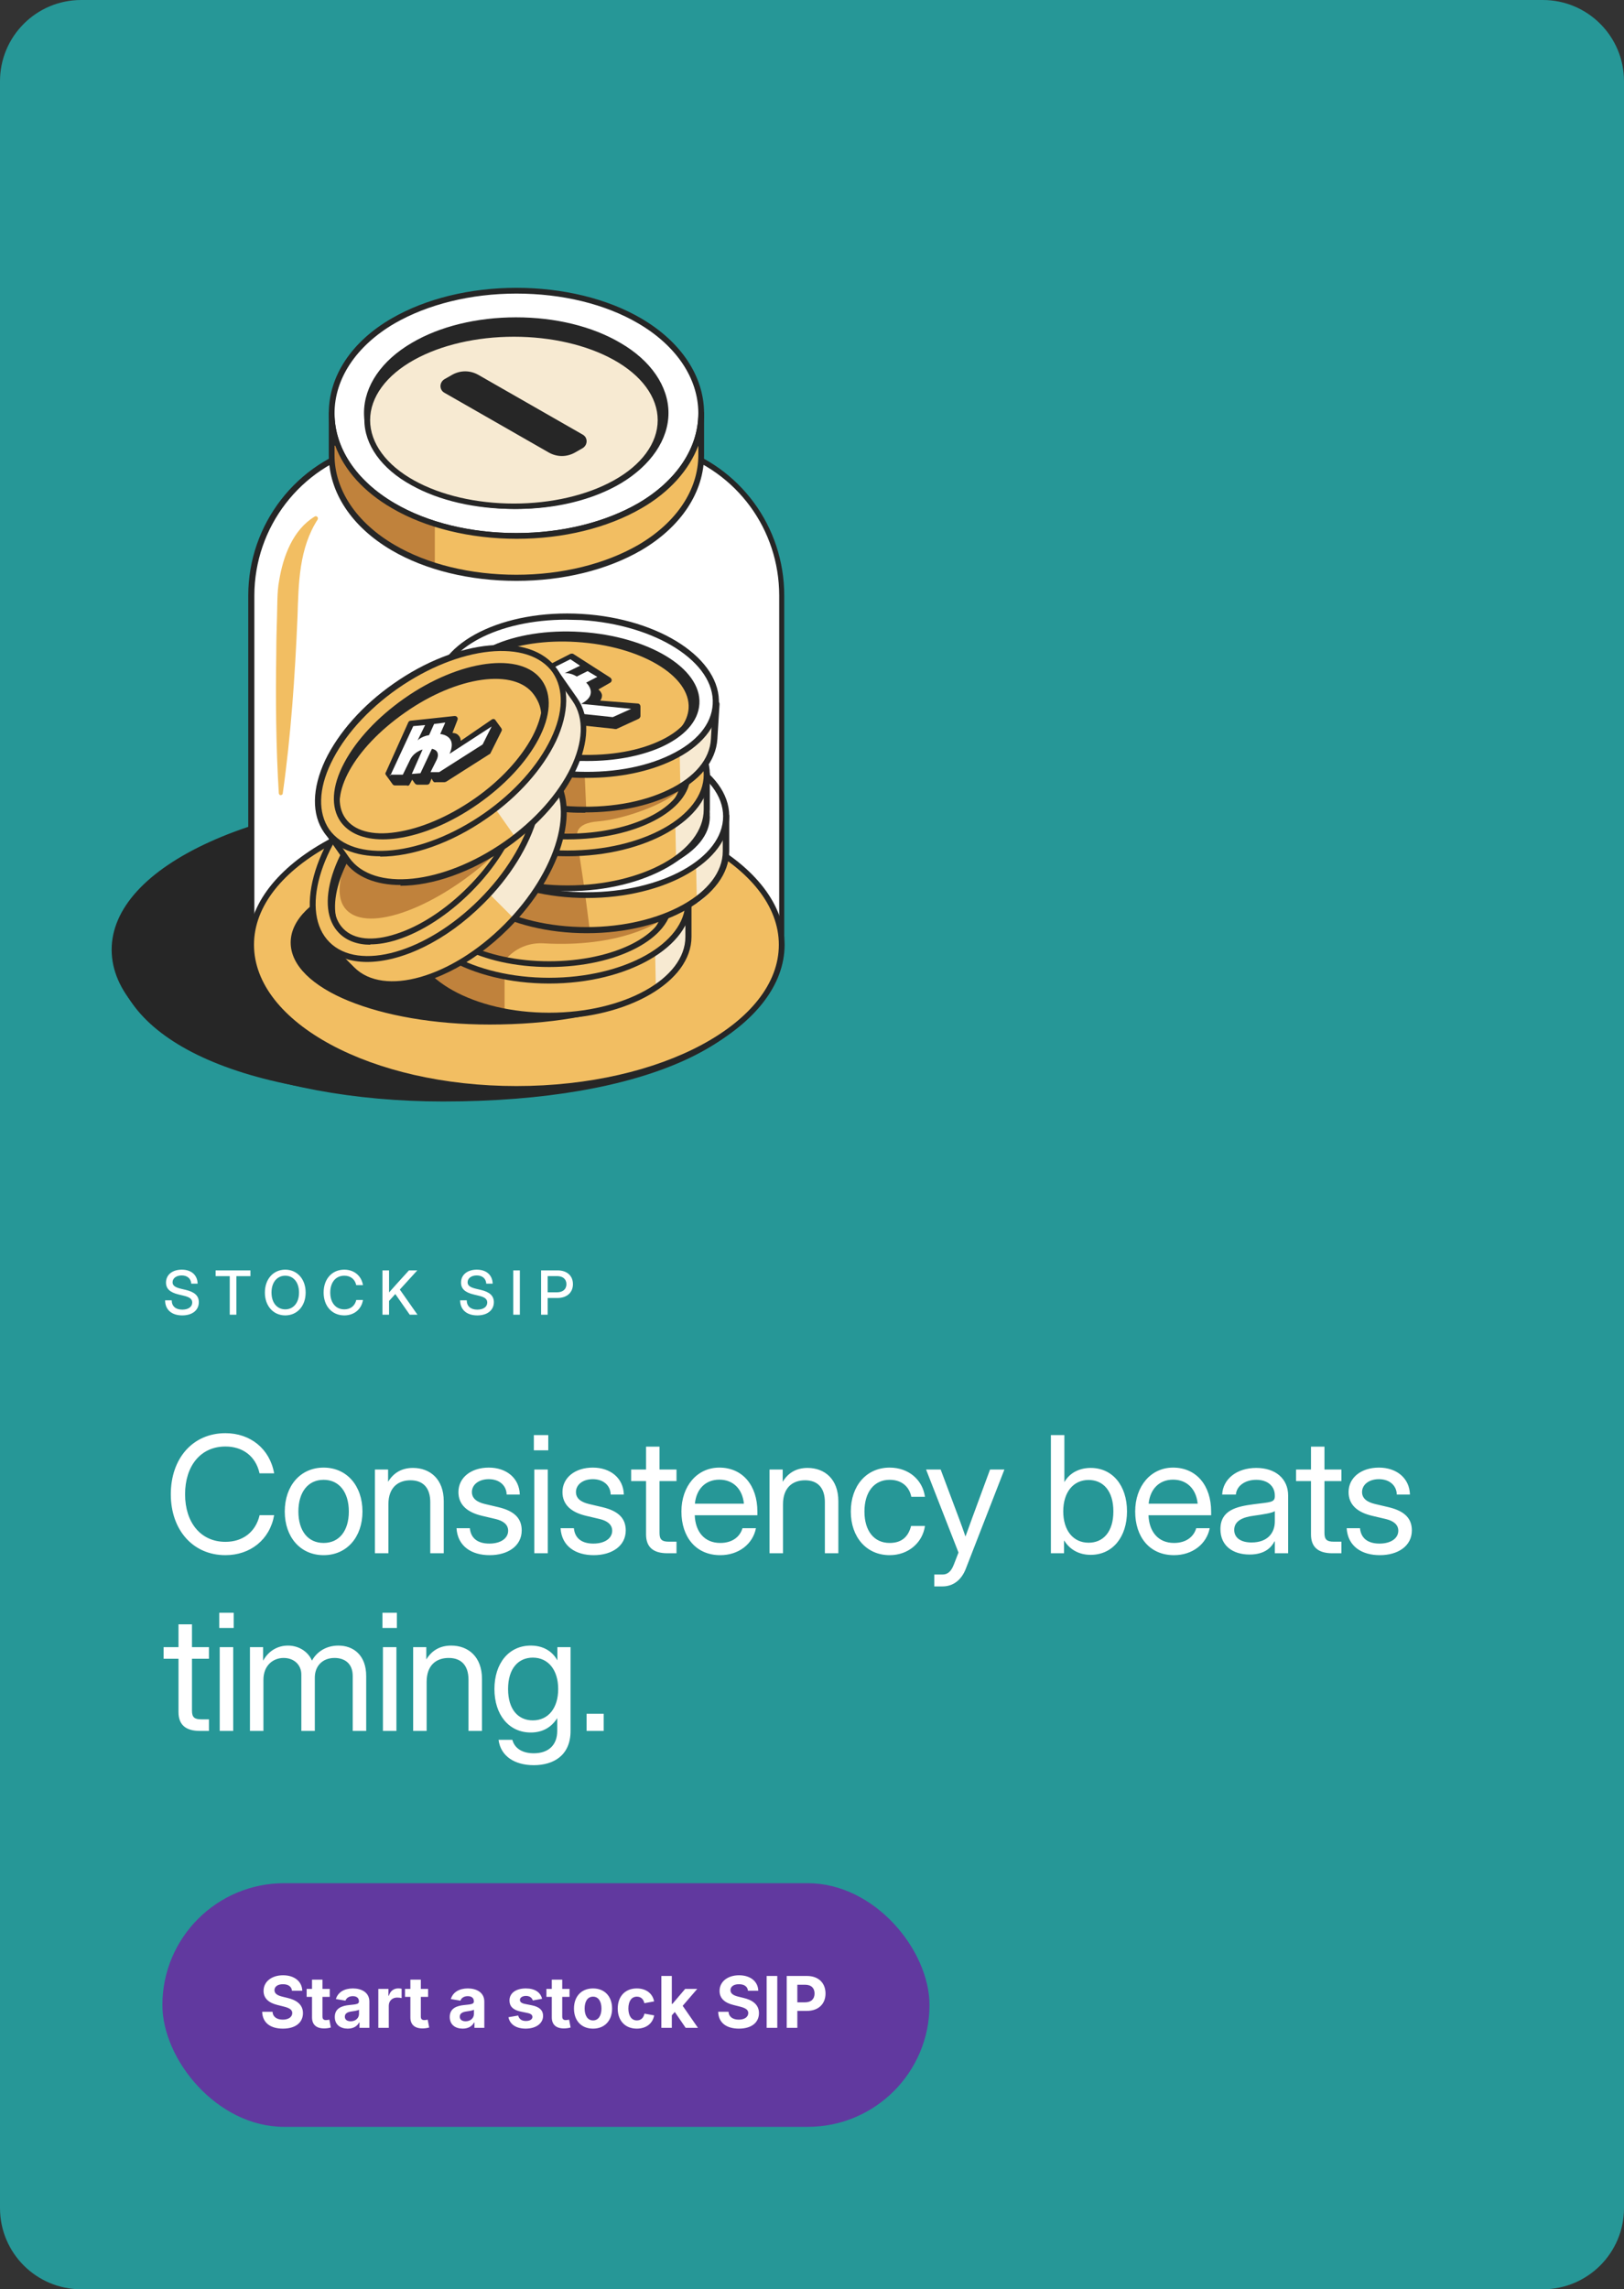<svg width="320" height="451" viewBox="0 0 320 451" fill="none" xmlns="http://www.w3.org/2000/svg">
<rect x="0" y="0" width="320" height="451" fill="#333333" stroke="none"/>
<path d="M0 16C0 7.163 7.163 0 16 0H304C312.837 0 320 7.163 320 16V435C320 443.837 312.837 451 304 451H16C7.163 451 0 443.837 0 435V16Z" fill="#269797"/>
<path d="M35.914 259.141C33.822 259.141 32.533 258.016 32.533 256.17H33.834C33.84 257.324 34.607 258.004 35.914 258.004C37.098 258.004 37.877 257.459 37.877 256.609C37.877 255.936 37.414 255.549 36.201 255.262L35.246 255.033C33.482 254.617 32.709 253.885 32.709 252.678C32.709 251.143 33.945 250.129 35.82 250.129C37.701 250.129 38.891 251.178 38.943 252.883H37.684C37.619 251.881 36.904 251.266 35.803 251.266C34.748 251.266 34.004 251.822 34.004 252.613C34.004 253.246 34.473 253.609 35.674 253.896L36.617 254.119C38.369 254.535 39.178 255.291 39.178 256.539C39.178 258.109 37.895 259.141 35.914 259.141ZM42.486 251.412V250.27H49.347V251.412H46.576V259H45.269V251.412H42.486ZM56.206 259.141C53.88 259.141 52.193 257.307 52.193 254.641C52.193 251.957 53.88 250.129 56.206 250.129C58.532 250.129 60.226 251.957 60.226 254.641C60.226 257.312 58.532 259.141 56.206 259.141ZM56.206 257.951C57.712 257.951 58.919 256.768 58.919 254.641C58.919 252.502 57.712 251.318 56.206 251.318C54.7 251.318 53.499 252.502 53.499 254.641C53.499 256.768 54.7 257.951 56.206 257.951ZM67.841 259.141C65.432 259.141 63.768 257.312 63.768 254.641C63.768 251.951 65.427 250.129 67.841 250.129C69.745 250.129 71.216 251.312 71.52 253.176H70.196C69.938 251.986 69.042 251.318 67.852 251.318C66.13 251.318 65.075 252.654 65.075 254.641C65.075 256.615 66.13 257.951 67.852 257.951C69.036 257.951 69.927 257.289 70.202 256.105H71.52C71.222 257.963 69.745 259.141 67.841 259.141ZM75.362 259V250.27H76.662V254.617C77.137 254.078 77.612 253.551 78.098 253.006L80.582 250.27H82.229L78.784 254.049L82.258 259H80.735L77.893 254.934L76.662 256.293V259H75.362ZM94.048 259.141C91.957 259.141 90.668 258.016 90.668 256.17H91.968C91.974 257.324 92.742 258.004 94.048 258.004C95.232 258.004 96.011 257.459 96.011 256.609C96.011 255.936 95.548 255.549 94.335 255.262L93.38 255.033C91.617 254.617 90.843 253.885 90.843 252.678C90.843 251.143 92.08 250.129 93.955 250.129C95.835 250.129 97.025 251.178 97.078 252.883H95.818C95.754 251.881 95.039 251.266 93.937 251.266C92.882 251.266 92.138 251.822 92.138 252.613C92.138 253.246 92.607 253.609 93.808 253.896L94.752 254.119C96.504 254.535 97.312 255.291 97.312 256.539C97.312 258.109 96.029 259.141 94.048 259.141ZM102.437 250.27V259H101.136V250.27H102.437ZM106.618 259V250.27H109.852C111.721 250.27 112.893 251.318 112.893 252.988C112.893 254.664 111.68 255.713 109.811 255.713H107.919V259H106.618ZM107.919 254.588H109.788C110.913 254.588 111.61 253.973 111.61 252.988C111.61 252.004 110.913 251.4 109.788 251.4H107.919V254.588Z" fill="white"/>
<path d="M44.422 306.375C37.984 306.375 33.656 301.375 33.656 294.375C33.656 287.328 37.969 282.344 44.422 282.344C49.297 282.344 53.156 285.391 54.016 290.25H51.141C50.391 286.859 47.812 284.969 44.422 284.969C39.516 284.969 36.469 288.812 36.469 294.375C36.469 299.906 39.516 303.75 44.422 303.75C47.781 303.75 50.359 301.875 51.156 298.5H54.016C53.172 303.344 49.297 306.375 44.422 306.375ZM63.766 306.375C59.188 306.375 56.11 302.812 56.11 297.781C56.11 292.719 59.188 289.125 63.766 289.125C68.344 289.125 71.422 292.719 71.422 297.781C71.422 302.812 68.344 306.375 63.766 306.375ZM63.766 303.969C66.891 303.969 68.735 301.516 68.735 297.781C68.735 294.016 66.876 291.531 63.766 291.531C60.657 291.531 58.797 294 58.797 297.781C58.797 301.531 60.641 303.969 63.766 303.969ZM76.532 296.344V306H73.876V289.5H76.47V291.922C77.611 290.047 79.282 289.188 81.376 289.188C84.704 289.188 87.439 291.359 87.439 295.75V306H84.782V295.938C84.782 293.078 83.345 291.625 80.876 291.625C78.47 291.625 76.532 293.016 76.532 296.344ZM96.486 306.375C92.955 306.375 90.174 304.656 89.955 301.062H92.58C92.767 303.031 94.111 304.094 96.424 304.094C98.705 304.094 100.127 303.031 100.127 301.562C100.127 300.312 99.111 299.594 97.642 299.25L94.986 298.625C91.924 297.906 90.33 296.344 90.33 293.938C90.33 291.125 92.783 289.125 96.314 289.125C99.752 289.125 102.33 291.156 102.424 294.438H99.83C99.799 292.688 98.439 291.406 96.314 291.406C94.283 291.406 92.986 292.531 92.986 293.938C92.986 295.188 93.955 295.922 95.549 296.297L98.205 296.922C101.361 297.672 102.799 299.125 102.799 301.5C102.799 304.562 100.08 306.375 96.486 306.375ZM105.284 306V289.5H107.94V306H105.284ZM105.19 285.719V282.719H108.034V285.719H105.19ZM116.988 306.375C113.456 306.375 110.675 304.656 110.456 301.062H113.081C113.269 303.031 114.613 304.094 116.925 304.094C119.206 304.094 120.628 303.031 120.628 301.562C120.628 300.312 119.613 299.594 118.144 299.25L115.488 298.625C112.425 297.906 110.831 296.344 110.831 293.938C110.831 291.125 113.284 289.125 116.816 289.125C120.253 289.125 122.831 291.156 122.925 294.438H120.331C120.3 292.688 118.941 291.406 116.816 291.406C114.784 291.406 113.488 292.531 113.488 293.938C113.488 295.188 114.456 295.922 116.05 296.297L118.706 296.922C121.863 297.672 123.3 299.125 123.3 301.5C123.3 304.562 120.581 306.375 116.988 306.375ZM133.301 289.5V291.781H129.957V302C129.957 303.281 130.41 303.719 131.769 303.719H133.301V306H131.519C128.691 306 127.301 304.766 127.301 302.281V291.781H124.363V289.5H127.301V285H129.957V289.5H133.301ZM141.926 306.375C137.082 306.375 134.27 302.75 134.27 297.781C134.27 292.766 137.364 289.125 141.739 289.125C146.332 289.125 149.239 292.656 149.239 297.781V298.516H136.895C137.02 301.75 138.801 303.969 141.926 303.969C144.27 303.969 145.801 302.781 146.301 301.062H148.957C148.332 304.219 145.52 306.375 141.926 306.375ZM136.926 296.234H146.582C146.301 293.328 144.457 291.5 141.739 291.5C139.036 291.5 137.207 293.328 136.926 296.234ZM154.286 296.344V306H151.63V289.5H154.224V291.922C155.364 290.047 157.036 289.188 159.13 289.188C162.458 289.188 165.192 291.359 165.192 295.75V306H162.536V295.938C162.536 293.078 161.099 291.625 158.63 291.625C156.224 291.625 154.286 293.016 154.286 296.344ZM175.303 306.375C170.724 306.375 167.646 302.812 167.646 297.781C167.646 292.719 170.724 289.125 175.303 289.125C179.053 289.125 181.803 291.547 182.256 294.875H179.568C179.178 292.938 177.74 291.531 175.303 291.531C172.193 291.531 170.334 294 170.334 297.781C170.334 301.531 172.178 303.969 175.303 303.969C177.771 303.969 179.006 302.641 179.521 300.625H182.256C181.803 303.875 179.021 306.375 175.303 306.375ZM184.1 312.531V310.188H185.725C186.741 310.188 187.428 309.578 187.959 308.203L188.866 305.859L182.475 289.5H185.35L188.913 299C189.381 300.234 189.819 301.469 190.241 302.703C190.678 301.469 191.131 300.234 191.584 299L195.084 289.5H197.913L190.303 309.062C189.444 311.281 187.803 312.531 185.725 312.531H184.1ZM214.914 306.312C212.773 306.312 210.883 305.406 209.695 303.5H209.664V306H207.07V282.719H209.726V291.938H209.758C210.82 290.094 212.773 289.188 214.914 289.188C219.211 289.188 222.07 292.656 222.07 297.75C222.07 302.828 219.211 306.312 214.914 306.312ZM214.508 303.922C217.367 303.922 219.383 301.797 219.383 297.75C219.383 293.703 217.367 291.562 214.508 291.562C211.445 291.562 209.508 294.016 209.508 297.75C209.508 301.484 211.445 303.922 214.508 303.922ZM231.336 306.375C226.492 306.375 223.68 302.75 223.68 297.781C223.68 292.766 226.774 289.125 231.149 289.125C235.742 289.125 238.649 292.656 238.649 297.781V298.516H226.305C226.43 301.75 228.211 303.969 231.336 303.969C233.68 303.969 235.211 302.781 235.711 301.062H238.367C237.742 304.219 234.93 306.375 231.336 306.375ZM226.336 296.234H235.992C235.711 293.328 233.867 291.5 231.149 291.5C228.446 291.5 226.617 293.328 226.336 296.234ZM246.227 306.25C242.946 306.25 240.477 304.547 240.477 301.25C240.477 297.469 243.727 296.781 247.04 296.344C250.181 295.922 251.196 296.047 251.196 294.781V294.625C251.196 292.828 249.852 291.531 247.54 291.531C245.243 291.531 243.649 292.797 243.524 294.438H240.821C240.962 291.422 243.634 289.188 247.54 289.188C251.384 289.188 253.821 291.359 253.821 294.625V306H251.196V303.656H251.134C250.524 304.844 249.227 306.25 246.227 306.25ZM246.602 303.875C249.852 303.875 251.196 301.906 251.196 299.75V297.688C250.79 298.062 248.806 298.359 246.915 298.625C245.009 298.891 243.196 299.547 243.196 301.406C243.196 302.953 244.493 303.875 246.602 303.875ZM264.322 289.5V291.781H260.978V302C260.978 303.281 261.431 303.719 262.791 303.719H264.322V306H262.541C259.712 306 258.322 304.766 258.322 302.281V291.781H255.384V289.5H258.322V285H260.978V289.5H264.322ZM271.885 306.375C268.354 306.375 265.572 304.656 265.354 301.062H267.979C268.166 303.031 269.51 304.094 271.822 304.094C274.104 304.094 275.526 303.031 275.526 301.562C275.526 300.312 274.51 299.594 273.041 299.25L270.385 298.625C267.322 297.906 265.729 296.344 265.729 293.938C265.729 291.125 268.182 289.125 271.713 289.125C275.151 289.125 277.729 291.156 277.822 294.438H275.229C275.197 292.688 273.838 291.406 271.713 291.406C269.682 291.406 268.385 292.531 268.385 293.938C268.385 295.188 269.354 295.922 270.947 296.297L273.604 296.922C276.76 297.672 278.197 299.125 278.197 301.5C278.197 304.562 275.479 306.375 271.885 306.375ZM41.172 324.5V326.781H37.828V337C37.828 338.281 38.281 338.719 39.641 338.719H41.172V341H39.391C36.562 341 35.172 339.766 35.172 337.281V326.781H32.234V324.5H35.172V320H37.828V324.5H41.172ZM43.297 341V324.5H45.954V341H43.297ZM43.204 320.719V317.719H46.047V320.719H43.204ZM49.251 341V324.5H51.845V327.172C52.892 325.234 54.72 324.188 56.736 324.188C59.001 324.188 60.782 325.5 61.47 327.156C62.376 325.469 64.22 324.188 66.673 324.188C69.689 324.188 72.157 326.125 72.157 330.188V341H69.501V330.188C69.501 327.625 67.814 326.625 65.923 326.625C63.501 326.625 62.032 328.266 62.032 330.5V341H59.376V329.906C59.376 327.938 57.892 326.625 55.892 326.625C53.814 326.625 51.907 328.094 51.907 330.938V341H49.251ZM75.455 341V324.5H78.111V341H75.455ZM75.361 320.719V317.719H78.205V320.719H75.361ZM84.065 331.344V341H81.409V324.5H84.002V326.922C85.143 325.047 86.815 324.188 88.909 324.188C92.237 324.188 94.971 326.359 94.971 330.75V341H92.315V330.938C92.315 328.078 90.877 326.625 88.409 326.625C86.002 326.625 84.065 328.016 84.065 331.344ZM105.175 347.75C101.456 347.75 98.644 346 98.237 342.75H100.956C101.425 344.531 103.05 345.406 105.175 345.406C108.05 345.406 109.8 343.812 109.8 341V338.5H109.784C108.566 340.422 106.753 341.312 104.581 341.312C100.284 341.312 97.425 337.828 97.425 332.75C97.425 327.656 100.284 324.188 104.581 324.188C106.722 324.188 108.675 325.047 109.816 327.078H109.831V324.5H112.425V341C112.425 345.875 109.019 347.75 105.175 347.75ZM104.988 338.922C108.05 338.922 109.988 336.484 109.988 332.75C109.988 329.016 108.05 326.562 104.988 326.562C102.128 326.562 100.113 328.703 100.113 332.75C100.113 336.797 102.128 338.922 104.988 338.922ZM115.582 341V337.625H118.957V341H115.582Z" fill="white"/>
<rect x="32" y="371" width="151.151" height="48" rx="24" fill="#61399F"/>
<path d="M55.75 399.651C53.293 399.651 51.721 398.505 51.66 396.329H53.698C53.767 397.366 54.597 397.88 55.729 397.88C56.848 397.88 57.589 397.352 57.589 396.576C57.589 395.876 56.937 395.554 55.825 395.279L54.7 394.998C52.97 394.579 51.934 393.707 51.934 392.218C51.934 390.372 53.554 389.137 55.777 389.137C58.042 389.137 59.525 390.393 59.559 392.191H57.534C57.459 391.374 56.807 390.9 55.757 390.9C54.686 390.9 54.082 391.395 54.082 392.081C54.082 392.843 54.851 393.165 55.716 393.371L56.642 393.598C58.365 393.996 59.696 394.874 59.696 396.59C59.696 398.45 58.234 399.651 55.75 399.651ZM64.974 391.827V393.399H63.54V397.256C63.54 397.743 63.739 397.97 64.24 397.97C64.398 397.97 64.741 397.921 64.892 397.88L65.187 399.425C64.727 399.562 64.267 399.61 63.855 399.61C62.318 399.61 61.481 398.841 61.481 397.434V393.399H60.424V391.827H61.481V390.001H63.54V391.827H64.974ZM68.522 399.651C67.061 399.651 65.969 398.869 65.969 397.352C65.969 395.636 67.356 395.142 68.865 394.998C70.183 394.867 70.725 394.812 70.725 394.311V394.277C70.725 393.625 70.293 393.255 69.524 393.255C68.728 393.255 68.241 393.646 68.076 394.14L66.189 393.824C66.58 392.493 67.815 391.731 69.531 391.731C71.178 391.731 72.784 392.472 72.784 394.332V399.5H70.835V398.436H70.767C70.396 399.15 69.655 399.651 68.522 399.651ZM69.106 398.203C70.067 398.203 70.739 397.565 70.739 396.755V395.924C70.485 396.103 69.668 396.213 69.216 396.274C68.454 396.384 67.946 396.679 67.946 397.297C67.946 397.894 68.426 398.203 69.106 398.203ZM74.548 399.5V391.827H76.538V393.165H76.621C76.902 392.218 77.609 391.724 78.474 391.724C78.687 391.724 78.954 391.751 79.14 391.793V393.632C78.954 393.577 78.549 393.529 78.248 393.529C77.3 393.529 76.607 394.181 76.607 395.135V399.5H74.548ZM84.356 391.827V393.399H82.921V397.256C82.921 397.743 83.12 397.97 83.621 397.97C83.779 397.97 84.122 397.921 84.273 397.88L84.569 399.425C84.109 399.562 83.649 399.61 83.237 399.61C81.7 399.61 80.862 398.841 80.862 397.434V393.399H79.805V391.827H80.862V390.001H82.921V391.827H84.356ZM91.171 399.651C89.709 399.651 88.618 398.869 88.618 397.352C88.618 395.636 90.004 395.142 91.514 394.998C92.832 394.867 93.374 394.812 93.374 394.311V394.277C93.374 393.625 92.942 393.255 92.173 393.255C91.377 393.255 90.889 393.646 90.725 394.14L88.837 393.824C89.228 392.493 90.464 391.731 92.18 391.731C93.827 391.731 95.433 392.472 95.433 394.332V399.5H93.484V398.436H93.415C93.044 399.15 92.303 399.651 91.171 399.651ZM91.754 398.203C92.715 398.203 93.388 397.565 93.388 396.755V395.924C93.134 396.103 92.317 396.213 91.864 396.274C91.102 396.384 90.594 396.679 90.594 397.297C90.594 397.894 91.075 398.203 91.754 398.203ZM103.579 399.651C101.726 399.651 100.457 398.827 100.189 397.4L102.104 397.07C102.303 397.791 102.797 398.141 103.641 398.141C104.424 398.141 104.911 397.812 104.911 397.352C104.911 396.947 104.595 396.7 103.923 396.563L102.598 396.288C101.116 395.986 100.388 395.259 100.388 394.112C100.388 392.637 101.671 391.731 103.614 391.731C105.432 391.731 106.524 392.527 106.812 393.776L104.986 394.099C104.822 393.577 104.389 393.206 103.641 393.206C102.969 393.206 102.447 393.522 102.447 393.982C102.447 394.366 102.708 394.634 103.435 394.785L104.815 395.06C106.297 395.362 107.011 396.041 107.011 397.132C107.011 398.642 105.59 399.651 103.579 399.651ZM112.22 391.827V393.399H110.786V397.256C110.786 397.743 110.985 397.97 111.486 397.97C111.644 397.97 111.987 397.921 112.138 397.88L112.433 399.425C111.973 399.562 111.513 399.61 111.101 399.61C109.564 399.61 108.727 398.841 108.727 397.434V393.399H107.67V391.827H108.727V390.001H110.786V391.827H112.22ZM116.853 399.651C114.54 399.651 113.099 398.059 113.099 395.698C113.099 393.323 114.54 391.731 116.853 391.731C119.159 391.731 120.607 393.323 120.607 395.698C120.607 398.059 119.159 399.651 116.853 399.651ZM116.853 398.031C117.951 398.031 118.514 397.029 118.514 395.691C118.514 394.339 117.951 393.351 116.853 393.351C115.755 393.351 115.199 394.332 115.199 395.691C115.199 397.029 115.755 398.031 116.853 398.031ZM125.473 399.651C123.16 399.651 121.719 398.059 121.719 395.698C121.719 393.323 123.16 391.731 125.473 391.731C127.292 391.731 128.596 392.705 128.884 394.284L126.969 394.641C126.798 393.845 126.29 393.351 125.494 393.351C124.395 393.351 123.819 394.305 123.819 395.691C123.819 397.064 124.395 398.031 125.494 398.031C126.29 398.031 126.818 397.523 126.983 396.693L128.898 397.043C128.609 398.656 127.312 399.651 125.473 399.651ZM130.318 399.5V389.274H132.377V394.778H132.494L135.006 391.827H137.387L134.519 395.156L137.532 399.5H135.109L132.968 396.37L132.377 397.036V399.5H130.318ZM145.603 399.651C143.146 399.651 141.574 398.505 141.512 396.329H143.551C143.619 397.366 144.45 397.88 145.582 397.88C146.701 397.88 147.442 397.352 147.442 396.576C147.442 395.876 146.79 395.554 145.678 395.279L144.553 394.998C142.823 394.579 141.787 393.707 141.787 392.218C141.787 390.372 143.406 389.137 145.63 389.137C147.895 389.137 149.377 390.393 149.412 392.191H147.387C147.312 391.374 146.66 390.9 145.61 390.9C144.539 390.9 143.935 391.395 143.935 392.081C143.935 392.843 144.704 393.165 145.568 393.371L146.495 393.598C148.218 393.996 149.549 394.874 149.549 396.59C149.549 398.45 148.087 399.651 145.603 399.651ZM153.159 389.274V399.5H151.066V389.274H153.159ZM155.019 399.5V389.274H159.006C161.333 389.274 162.664 390.715 162.664 392.726C162.664 394.751 161.312 396.158 158.958 396.158H157.112V399.5H155.019ZM157.112 394.469H158.622C159.899 394.469 160.503 393.756 160.503 392.726C160.503 391.697 159.899 391.003 158.615 391.003H157.112V394.469Z" fill="white"/>
<g clip-path="url(#clip0_14705_130715)">
<path d="M152.05 187.098C152.05 203.248 130.091 216.352 87.237 216.352C44.382 216.352 22.565 203.248 22.565 187.098C22.565 170.948 51.536 157.844 87.308 157.844C123.079 157.844 152.05 170.948 152.05 187.098Z" fill="#262626"/>
<path d="M87.237 216.995C69.883 216.995 53.52 213.949 41.266 208.353C28.87 202.757 21.999 195.178 21.999 187.103C21.999 179.028 28.87 171.519 41.337 165.853C53.662 160.257 69.954 157.211 87.379 157.211C104.804 157.211 121.096 160.257 133.421 165.853C145.887 171.519 152.758 179.028 152.758 187.103C152.758 205.236 127.116 216.995 87.379 216.995H87.237ZM87.308 158.415C51.962 158.415 23.132 171.307 23.132 187.103C23.132 202.899 51.891 215.791 87.166 215.791C122.441 215.791 151.412 204.528 151.412 187.103C151.412 169.678 122.654 158.415 87.237 158.415H87.308Z" fill="#262626"/>
<path d="M132.713 88.439C129.879 87.589 128.321 112.806 100.554 110.681C70.733 108.414 74.487 87.447 72.008 88.085C58.975 91.485 49.412 103.314 49.412 117.339V184.064C49.412 200.923 72.787 214.523 101.687 214.523C130.588 214.523 153.963 200.852 153.963 184.064V117.339C153.963 103.739 145.038 92.264 132.713 88.439Z" fill="white"/>
<path d="M101.758 215.158C72.575 215.158 48.916 201.204 48.916 184.062V117.337C48.916 103.312 58.408 90.987 72.008 87.516C72.291 87.516 72.504 87.516 72.716 87.587C73.283 87.941 73.495 88.791 73.85 90.42C75.124 95.803 78.1 108.341 100.625 110.112C120.954 111.67 126.975 98.141 129.808 91.624C131.012 88.932 131.65 87.516 132.854 87.87C145.817 91.907 154.529 103.737 154.529 117.337V184.062C154.529 201.204 130.8 215.158 101.687 215.158H101.758ZM72.15 88.649C59.187 92.049 50.12 103.878 50.12 117.337V184.062C50.12 200.566 73.283 213.954 101.829 213.954C130.375 213.954 153.538 200.566 153.538 184.062V117.337C153.538 104.303 145.179 92.899 132.712 89.003C132.358 89.216 131.65 90.774 131.083 92.12C128.108 98.849 121.875 112.874 100.696 111.245C77.249 109.474 74.133 96.299 72.858 90.632C72.645 89.853 72.433 88.932 72.291 88.649H72.15Z" fill="#262626"/>
<path d="M62.658 102.248C58.904 107.986 58.833 114.927 58.621 121.515C58.125 133.132 57.346 144.748 55.717 156.294C55.717 156.507 55.504 156.648 55.292 156.648C55.079 156.648 55.008 156.507 54.938 156.294C54.371 147.015 54.3 137.736 54.442 128.457C54.442 126.119 54.513 123.852 54.583 121.515C54.654 119.39 54.583 116.486 55.008 114.361C55.788 109.615 57.7 104.373 62.021 101.752C62.375 101.54 62.8 101.965 62.588 102.319L62.658 102.248Z" fill="#F2BE62"/>
<path d="M154.033 186.115C154.033 201.84 130.658 214.52 101.758 214.52C72.858 214.52 49.482 201.77 49.482 186.115C49.482 170.461 72.858 157.711 101.758 157.711C130.658 157.711 154.033 170.461 154.033 186.115Z" fill="#F2BE62"/>
<path d="M101.758 215.162C72.575 215.162 48.916 202.128 48.916 186.12C48.916 170.112 72.645 157.078 101.758 157.078C130.871 157.078 154.6 170.112 154.6 186.12C154.6 202.128 130.871 215.162 101.758 215.162ZM101.758 158.282C73.283 158.282 50.049 170.749 50.049 186.12C50.049 201.491 73.212 213.958 101.758 213.958C130.304 213.958 153.467 201.491 153.467 186.12C153.467 170.749 130.304 158.282 101.758 158.282Z" fill="#262626"/>
<path d="M135.264 185.684C135.264 194.255 122.159 201.197 96.517 201.197C70.876 201.197 57.913 194.255 57.913 185.684C57.913 177.114 75.197 170.172 96.588 170.172C117.98 170.172 135.264 177.114 135.264 185.684Z" fill="#262626"/>
<path d="M96.517 201.839C74.559 201.839 57.275 194.756 57.275 185.689C57.275 176.622 74.488 169.539 96.517 169.539C118.547 169.539 135.759 176.622 135.759 185.689C135.759 194.756 120.317 201.839 96.447 201.839H96.517ZM96.588 170.814C75.621 170.814 58.48 177.543 58.48 185.76C58.48 193.977 75.55 200.706 96.517 200.706C117.484 200.706 134.626 194.827 134.626 185.76C134.626 176.693 117.555 170.814 96.517 170.814H96.588Z" fill="#262626"/>
<path d="M133.208 177.689C128.675 172.589 119.396 169.047 108.629 169.047C97.862 169.047 88.512 172.589 84.05 177.689H81.145V184.63C81.145 193.201 93.471 200.143 108.629 200.143C123.787 200.143 136.113 193.201 136.113 184.63V177.689H133.208Z" fill="#F2BE62"/>
<path d="M129.03 184.772L129.242 195.043C129.242 195.043 134.697 191.998 135.192 185.835C135.688 179.672 135.617 176.414 135.617 176.414C135.617 176.414 135.192 183.002 128.959 184.772H129.03Z" fill="#F7EAD2"/>
<path d="M99.422 184.555V199.005C91.701 197.66 80.722 193.126 80.722 184.555V177.614H83.626C85.255 175.772 87.451 174.143 90.213 172.797L99.422 184.484V184.555Z" fill="#C0823C"/>
<path d="M108.204 200.714C92.763 200.714 80.154 193.489 80.154 184.564V177.622C80.154 177.268 80.438 177.056 80.721 177.056H83.342C88.159 171.743 97.65 168.414 108.204 168.414C118.759 168.414 128.18 171.743 133.067 177.056H135.688C136.042 177.056 136.255 177.339 136.255 177.622V184.564C136.255 193.418 123.646 200.714 108.204 200.714ZM81.359 178.26V184.564C81.359 192.781 93.4 199.51 108.204 199.51C123.009 199.51 135.051 192.781 135.051 184.564V178.26H132.784C132.642 178.26 132.43 178.189 132.359 178.047C127.755 172.877 118.546 169.618 108.204 169.618C97.863 169.618 88.654 172.877 84.05 178.047C83.909 178.189 83.767 178.26 83.625 178.26H81.359Z" fill="#262626"/>
<path d="M108.203 193.197C123.382 193.197 135.687 186.252 135.687 177.684C135.687 169.117 123.382 162.172 108.203 162.172C93.025 162.172 80.72 169.117 80.72 177.684C80.72 186.252 93.025 193.197 108.203 193.197Z" fill="#F2BE62"/>
<path d="M108.204 193.761C92.762 193.761 80.153 186.536 80.153 177.611C80.153 168.686 92.762 161.461 108.204 161.461C123.645 161.461 136.254 168.686 136.254 177.611C136.254 186.536 123.645 193.761 108.204 193.761ZM108.204 162.736C93.399 162.736 81.358 169.465 81.358 177.682C81.358 185.899 93.399 192.628 108.204 192.628C123.008 192.628 135.05 185.899 135.05 177.682C135.05 169.465 123.008 162.736 108.204 162.736Z" fill="#262626"/>
<path d="M108.205 189.866C121.232 189.866 131.793 184.443 131.793 177.753C131.793 171.064 121.232 165.641 108.205 165.641C95.178 165.641 84.617 171.064 84.617 177.753C84.617 184.443 95.178 189.866 108.205 189.866Z" fill="#F2BE62"/>
<path d="M99.633 189.168V189.027C101.475 186.831 104.167 185.697 107 185.839C122.371 186.76 129.879 181.518 129.879 181.518L90.921 176.914C90.921 176.914 89.291 188.177 99.704 189.168H99.633Z" fill="#C0823C"/>
<path d="M108.205 190.507C94.888 190.507 83.98 184.84 83.98 177.828C83.98 170.815 94.817 165.148 108.205 165.148C121.592 165.148 132.43 170.815 132.43 177.828C132.43 184.84 121.592 190.507 108.205 190.507ZM108.205 166.282C95.525 166.282 85.184 171.453 85.184 177.828C85.184 184.203 95.525 189.374 108.205 189.374C120.884 189.374 131.226 184.203 131.226 177.828C131.226 171.453 120.884 166.282 108.205 166.282Z" fill="#262626"/>
<path d="M131.863 177.762C131.863 180.878 129.525 183.782 125.7 185.907C128.675 183.924 130.446 181.445 130.446 178.753C130.446 172.236 120.175 166.995 107.567 166.995C94.958 166.995 85.396 171.882 84.688 178.045C84.688 177.903 84.688 177.832 84.688 177.691C84.688 170.961 95.242 165.578 108.275 165.578C121.309 165.578 131.863 171.032 131.863 177.691V177.762Z" fill="#262626"/>
<path d="M140.222 160.829C135.689 155.729 126.409 152.188 115.643 152.188C104.876 152.188 95.526 155.729 91.063 160.829H88.159V167.771C88.159 176.342 100.484 183.284 115.643 183.284C130.801 183.284 143.126 176.342 143.126 167.771V160.829H140.222Z" fill="#F2BE62"/>
<path d="M137.105 167.701L137.318 177.971C137.318 177.971 142.134 175.138 142.63 168.976C143.126 162.813 143.055 159.555 143.055 159.555C143.055 159.555 143.268 166.001 137.034 167.701H137.105Z" fill="#F7EAD2"/>
<path d="M113.943 165.65L116.209 183.216C101.051 183.216 88.159 176.275 88.159 167.704V160.762H91.063C92.692 158.92 94.888 157.291 97.651 155.945L114.014 165.579L113.943 165.65Z" fill="#C0823C"/>
<path d="M115.642 183.847C100.2 183.847 87.592 176.622 87.592 167.697V160.755C87.592 160.401 87.875 160.189 88.159 160.189H90.779C95.596 154.876 105.088 151.547 115.642 151.547C126.196 151.547 135.617 154.876 140.505 160.189H143.126C143.48 160.189 143.692 160.472 143.692 160.755V167.697C143.692 176.551 131.084 183.847 115.642 183.847ZM88.725 161.393V167.697C88.725 175.914 100.767 182.643 115.571 182.643C130.375 182.643 142.417 175.914 142.417 167.697V161.393H140.15C140.009 161.393 139.796 161.322 139.725 161.18C135.121 156.009 125.913 152.751 115.571 152.751C105.229 152.751 96.021 156.009 91.417 161.18C91.275 161.322 91.133 161.393 90.992 161.393H88.725Z" fill="#262626"/>
<path d="M115.642 176.346C130.82 176.346 143.125 169.4 143.125 160.833C143.125 152.266 130.82 145.32 115.642 145.32C100.463 145.32 88.158 152.266 88.158 160.833C88.158 169.4 100.463 176.346 115.642 176.346Z" fill="white"/>
<path d="M115.642 176.91C100.2 176.91 87.592 169.685 87.592 160.759C87.592 151.834 100.2 144.609 115.642 144.609C131.084 144.609 143.692 151.834 143.692 160.759C143.692 169.685 131.084 176.91 115.642 176.91ZM115.642 145.884C100.838 145.884 88.796 152.614 88.796 160.83C88.796 169.047 100.838 175.776 115.642 175.776C130.446 175.776 142.488 169.047 142.488 160.83C142.488 152.614 130.446 145.884 115.642 145.884Z" fill="#262626"/>
<path d="M115.642 173.014C128.669 173.014 139.23 167.591 139.23 160.902C139.23 154.212 128.669 148.789 115.642 148.789C102.615 148.789 92.055 154.212 92.055 160.902C92.055 167.591 102.615 173.014 115.642 173.014Z" fill="#FFB12E"/>
<path d="M115.642 173.648C102.325 173.648 91.417 167.981 91.417 160.968C91.417 153.956 102.255 148.289 115.642 148.289C129.03 148.289 139.867 153.956 139.867 160.968C139.867 167.981 129.03 173.648 115.642 173.648ZM115.642 149.422C102.963 149.422 92.621 154.593 92.621 160.968C92.621 167.343 102.963 172.514 115.642 172.514C128.321 172.514 138.663 167.343 138.663 160.968C138.663 154.593 128.321 149.422 115.642 149.422Z" fill="#262626"/>
<path d="M139.23 160.902C139.23 164.019 136.892 166.923 133.067 169.048C136.042 167.065 137.813 164.586 137.813 161.894C137.813 155.377 127.542 150.135 114.934 150.135C102.326 150.135 92.763 155.023 92.055 161.185C92.055 161.044 92.055 160.973 92.055 160.831C92.055 154.102 102.609 148.719 115.642 148.719C128.676 148.719 139.23 154.173 139.23 160.831V160.902Z" fill="#262626"/>
<path d="M136.467 152.54C131.934 147.44 122.655 143.898 111.888 143.898C101.121 143.898 91.771 147.44 87.308 152.54H84.404V159.482C84.404 168.053 96.729 174.994 111.888 174.994C127.046 174.994 139.371 168.053 139.371 159.482V152.54H136.467Z" fill="#F2BE62"/>
<path d="M132.996 158.706L133.208 168.977C133.208 168.977 138.308 167.56 138.733 161.397C139.229 155.235 139.158 151.977 139.158 151.977C139.158 151.977 135.971 159.06 132.925 158.706H132.996Z" fill="#F7EAD2"/>
<path d="M111.959 153.606L115.147 174.998C108.134 175.848 112.597 174.998 111.818 174.998C96.659 174.998 84.334 168.056 84.334 159.485V152.543H87.238C88.867 150.702 91.063 149.072 93.826 147.727L111.959 153.606Z" fill="#C0823C"/>
<path d="M111.817 175.566C96.375 175.566 83.767 168.341 83.767 159.416V152.474C83.767 152.12 84.05 151.907 84.333 151.907H86.954C91.771 146.595 101.263 143.266 111.817 143.266C122.371 143.266 131.792 146.595 136.679 151.907H139.3C139.654 151.907 139.867 152.191 139.867 152.474V159.416C139.867 168.27 127.259 175.566 111.817 175.566ZM84.971 153.182V159.487C84.971 167.703 97.013 174.433 111.817 174.433C126.621 174.433 138.663 167.703 138.663 159.487V153.182H136.396C136.254 153.182 136.042 153.112 135.971 152.97C131.367 147.799 122.159 144.541 111.817 144.541C101.475 144.541 92.267 147.799 87.662 152.97C87.521 153.112 87.379 153.182 87.237 153.182H84.971Z" fill="#262626"/>
<path d="M111.818 168.049C126.996 168.049 139.301 161.103 139.301 152.536C139.301 143.969 126.996 137.023 111.818 137.023C96.639 137.023 84.334 143.969 84.334 152.536C84.334 161.103 96.639 168.049 111.818 168.049Z" fill="#F2BE62"/>
<path d="M111.818 168.691C96.376 168.691 83.768 161.466 83.768 152.541C83.768 143.616 96.376 136.391 111.818 136.391C127.26 136.391 139.868 143.616 139.868 152.541C139.868 161.466 127.26 168.691 111.818 168.691ZM111.818 137.666C97.013 137.666 84.972 144.395 84.972 152.612C84.972 160.828 97.013 167.558 111.818 167.558C126.622 167.558 138.664 160.828 138.664 152.612C138.664 144.395 126.622 137.666 111.818 137.666Z" fill="#262626"/>
<path d="M111.817 164.795C124.844 164.795 135.405 159.372 135.405 152.683C135.405 145.993 124.844 140.57 111.817 140.57C98.79 140.57 88.23 145.993 88.23 152.683C88.23 159.372 98.79 164.795 111.817 164.795Z" fill="#F2BE62"/>
<path d="M113.658 164.795C113.8 164.512 113.162 162.174 117.837 161.82C123.079 161.395 131.225 158.349 133.846 155.728C123.504 147.937 118.333 150.274 118.333 150.274L105.3 157.145L106.716 164.087L113.658 164.724V164.795Z" fill="#C0823C"/>
<path d="M111.817 165.366C98.5 165.366 87.592 159.7 87.592 152.687C87.592 145.675 98.429 140.008 111.817 140.008C125.205 140.008 136.042 145.675 136.042 152.687C136.042 159.7 125.205 165.366 111.817 165.366ZM111.817 141.141C99.138 141.141 88.796 146.312 88.796 152.687C88.796 159.062 99.138 164.233 111.817 164.233C124.496 164.233 134.838 159.062 134.838 152.687C134.838 146.312 124.496 141.141 111.817 141.141Z" fill="#262626"/>
<path d="M135.475 152.683C135.475 155.8 133.138 158.704 129.313 160.829C132.288 158.846 134.058 156.367 134.058 153.675C134.058 147.158 123.788 141.917 111.179 141.917C98.571 141.917 89.008 146.804 88.3 152.967C88.3 152.825 88.3 152.754 88.3 152.613C88.3 145.883 98.854 140.5 111.887 140.5C124.921 140.5 135.475 145.954 135.475 152.613V152.683Z" fill="#262626"/>
<path d="M126.055 63.216C119.468 59.391 110.826 57.266 101.759 57.266C92.692 57.266 84.051 59.391 77.463 63.216C69.742 67.678 65.351 74.337 65.351 81.42C65.351 88.503 69.742 95.162 77.463 99.624C84.051 103.449 92.692 105.574 101.759 105.574C110.826 105.574 119.468 103.449 126.055 99.624C133.776 95.162 138.168 88.503 138.168 81.42C138.168 74.337 133.776 67.678 126.055 63.216Z" fill="white"/>
<path d="M101.759 106.216C92.551 106.216 83.838 104.091 77.18 100.195C69.317 95.591 64.784 88.791 64.784 81.424C64.784 74.057 69.317 67.257 77.18 62.724C83.909 58.828 92.622 56.703 101.759 56.703C110.897 56.703 119.68 58.828 126.339 62.724C134.201 67.328 138.735 74.128 138.735 81.424C138.735 88.72 134.201 95.591 126.339 100.195C119.61 104.091 110.897 106.216 101.759 106.216ZM101.759 57.837C92.763 57.837 84.263 59.962 77.747 63.716C70.238 68.107 65.918 74.553 65.918 81.424C65.918 88.295 70.238 94.741 77.747 99.133C84.263 102.958 92.763 105.012 101.759 105.012C110.755 105.012 119.255 102.887 125.772 99.133C133.28 94.741 137.601 88.295 137.601 81.424C137.601 74.553 133.28 68.107 125.772 63.716C119.255 59.891 110.755 57.837 101.759 57.837Z" fill="#262626"/>
<path d="M101.758 99.699C94.179 99.699 86.954 97.928 81.5 94.74C75.692 91.34 72.362 86.453 72.362 81.424C72.362 76.394 75.692 71.507 81.5 68.107C86.954 64.919 94.108 63.148 101.758 63.148C109.408 63.148 116.563 64.919 122.017 68.107C127.825 71.507 131.154 76.394 131.154 81.424C131.154 86.453 127.825 91.34 122.017 94.74C116.563 97.928 109.408 99.699 101.758 99.699Z" fill="#262626"/>
<path d="M101.758 100.27C94.037 100.27 86.741 98.499 81.216 95.241C75.195 91.77 71.725 86.67 71.725 81.357C71.725 76.045 75.195 71.016 81.145 67.545C86.671 64.287 93.966 62.516 101.687 62.516C109.408 62.516 116.704 64.287 122.229 67.545C128.25 71.016 131.721 76.116 131.721 81.357C131.721 86.599 128.25 91.699 122.3 95.241C116.775 98.499 109.479 100.27 101.758 100.27ZM101.758 63.791C94.25 63.791 87.166 65.491 81.783 68.607C76.116 71.866 72.929 76.541 72.929 81.428C72.929 86.316 76.187 90.991 81.783 94.249C87.166 97.366 94.25 99.066 101.758 99.066C109.267 99.066 116.35 97.366 121.733 94.249C127.4 90.991 130.588 86.316 130.588 81.428C130.588 76.541 127.329 71.866 121.733 68.607C116.35 65.491 109.267 63.791 101.758 63.791Z" fill="#262626"/>
<path d="M101.263 99.695C93.754 99.695 86.742 98.066 81.358 95.091C75.621 91.904 72.362 87.441 72.362 82.695C72.362 77.95 75.621 73.487 81.358 70.299C86.742 67.325 93.754 65.695 101.263 65.695C108.771 65.695 115.783 67.325 121.167 70.299C126.904 73.487 130.163 77.95 130.163 82.695C130.163 87.441 126.904 91.975 121.167 95.091C115.783 98.066 108.771 99.695 101.263 99.695Z" fill="#F7EAD2"/>
<path d="M101.263 100.266C93.684 100.266 86.529 98.637 81.075 95.591C75.125 92.333 71.796 87.587 71.796 82.7C71.796 77.812 75.196 73.066 81.075 69.808C86.529 66.833 93.684 65.133 101.263 65.133C108.842 65.133 115.996 66.762 121.45 69.808C127.4 73.066 130.73 77.741 130.73 82.7C130.73 87.658 127.33 92.333 121.45 95.591C115.996 98.566 108.842 100.266 101.263 100.266ZM101.263 66.337C93.896 66.337 86.883 67.966 81.642 70.87C76.117 73.916 72.929 78.237 72.929 82.77C72.929 87.304 76.117 91.625 81.642 94.671C86.883 97.575 93.896 99.204 101.263 99.204C108.629 99.204 115.642 97.575 120.884 94.671C126.409 91.625 129.596 87.304 129.596 82.77C129.596 78.237 126.409 73.916 120.884 70.87C115.642 67.966 108.629 66.337 101.263 66.337Z" fill="#262626"/>
<path d="M138.168 81.422V89.639C138.168 96.722 133.776 103.38 126.055 107.843C119.468 111.668 110.826 113.793 101.759 113.793C92.692 113.793 84.051 111.668 77.463 107.843C69.742 103.38 65.351 96.722 65.351 89.639V81.422C65.351 88.505 69.742 95.164 77.463 99.626C84.051 103.451 92.692 105.576 101.759 105.576C110.826 105.576 119.468 103.451 126.055 99.626C133.776 95.164 138.168 88.505 138.168 81.422Z" fill="#F2BE62"/>
<path d="M85.68 103.242V111.459C82.705 110.538 79.942 109.334 77.463 107.847C69.742 103.384 65.351 96.726 65.351 89.642V81.992C65.563 88.863 69.955 95.309 77.463 99.63C79.942 101.046 82.705 102.251 85.68 103.242Z" fill="#C0823C"/>
<path d="M101.758 114.435C92.55 114.435 83.838 112.31 77.179 108.414C69.317 103.81 64.783 97.01 64.783 89.643V81.427C64.783 81.073 65.067 80.86 65.35 80.86C65.633 80.86 65.916 81.143 65.916 81.427C65.916 88.297 70.237 94.743 77.746 99.135C84.263 102.96 92.763 105.014 101.758 105.014C110.754 105.014 119.254 102.889 125.771 99.135C133.28 94.743 137.6 88.297 137.6 81.427C137.6 74.556 137.884 80.86 138.167 80.86C138.45 80.86 138.734 81.143 138.734 81.427V89.643C138.734 96.939 134.2 103.81 126.338 108.414C119.609 112.31 110.896 114.435 101.758 114.435ZM65.916 87.802V89.643C65.916 96.514 70.237 102.96 77.746 107.352C84.263 111.177 92.763 113.231 101.758 113.231C110.754 113.231 119.254 111.106 125.771 107.352C133.28 102.96 137.6 96.514 137.6 89.643V87.802C135.759 92.618 131.934 96.939 126.409 100.127C119.679 104.023 110.967 106.148 101.829 106.148C92.692 106.148 83.908 104.023 77.25 100.127C71.725 96.939 67.829 92.618 66.058 87.802H65.916Z" fill="#262626"/>
<path d="M138.168 138.592C133.989 133.208 124.922 129.171 114.155 128.462C103.388 127.825 93.897 130.729 89.08 135.546L86.247 135.404L85.822 142.275C85.326 150.846 97.155 158.496 112.243 159.488C127.401 160.408 140.08 154.246 140.576 145.675L141.001 138.804L138.168 138.662V138.592Z" fill="#F2BE62"/>
<path d="M133.846 144.469L134.059 154.74C134.059 154.74 140.009 152.615 140.505 146.452C141 140.29 140.93 137.031 140.93 137.031C140.93 137.031 137.742 144.115 133.775 144.469H133.846Z" fill="#F7EAD2"/>
<path d="M114.367 132.921L115.501 159.272C114.792 159.272 114.013 159.272 113.305 159.201C98.146 158.28 86.317 150.559 86.813 141.988L87.238 135.117L90.142 135.259C91.842 133.559 94.18 132.071 97.013 130.867L114.367 132.921Z" fill="#C0823C"/>
<path d="M115.288 160.119C114.296 160.119 113.234 160.119 112.242 160.048C96.8 159.128 84.688 151.123 85.254 142.198L85.68 135.327C85.68 135.186 85.75 135.044 85.892 134.902C86.034 134.832 86.175 134.761 86.317 134.761L88.938 134.902C94.109 129.873 103.813 127.182 114.296 127.819C124.78 128.457 134.059 132.352 138.592 137.948L141.213 138.09C141.567 138.09 141.78 138.373 141.78 138.727L141.355 145.598C141.071 149.99 137.884 153.886 132.288 156.578C127.613 158.844 121.663 160.048 115.359 160.048L115.288 160.119ZM86.813 135.965L86.459 142.269C85.963 150.486 97.579 157.923 112.384 158.844C119.609 159.269 126.48 158.136 131.721 155.586C136.892 153.107 139.867 149.565 140.08 145.598L140.434 139.294L138.167 139.152C138.026 139.152 137.813 139.082 137.742 138.94C133.492 133.486 124.426 129.661 114.155 129.023C103.884 128.386 94.392 131.007 89.504 135.965C89.363 136.107 89.221 136.177 89.079 136.107L86.813 135.965Z" fill="#262626"/>
<path d="M141.023 138.63C141.546 130.078 129.689 122.395 114.538 121.468C99.388 120.542 86.682 126.723 86.159 135.274C85.636 143.826 97.494 151.509 112.644 152.436C127.795 153.362 140.5 147.181 141.023 138.63Z" fill="white"/>
<path d="M115.713 153.247C114.721 153.247 113.659 153.247 112.667 153.176C97.225 152.256 85.113 144.251 85.679 135.326C86.246 126.472 99.209 120.026 114.65 120.947C130.092 121.868 142.205 129.872 141.638 138.797C141.355 143.189 138.167 147.085 132.571 149.776C127.896 152.043 121.946 153.247 115.642 153.247H115.713ZM111.604 122.08C98.146 122.08 87.308 127.747 86.813 135.397C86.317 143.614 97.933 151.051 112.738 151.972C119.963 152.397 126.834 151.264 132.075 148.714C137.246 146.235 140.221 142.693 140.434 138.726C140.93 130.51 129.313 123.072 114.509 122.151C113.517 122.151 112.525 122.08 111.534 122.08H111.604Z" fill="#262626"/>
<path d="M137.135 138.54C137.544 131.863 127.334 125.805 114.331 125.01C101.328 124.215 90.456 128.983 90.048 135.66C89.64 142.337 99.85 148.395 112.852 149.19C125.855 149.985 136.727 145.217 137.135 138.54Z" fill="#F2BE62"/>
<path d="M102.681 136.326L102.822 134.13L112.385 129.242L119.681 133.917L116.422 135.759C116.422 135.759 119.327 136.821 116.422 138.451L125.206 139.088V141.001C125.135 141.001 120.814 142.984 120.814 142.984L110.756 141.921L109.41 140.93L109.693 139.23L107.852 140.151L106.435 139.017V137.176C106.506 137.176 104.664 137.884 104.664 137.884L102.822 136.396L102.681 136.326Z" fill="#262626"/>
<path d="M120.743 143.552L110.685 142.49C110.614 142.49 110.472 142.49 110.401 142.348L109.055 141.356C108.914 141.215 108.772 141.002 108.843 140.79V140.223C108.914 140.223 108.135 140.648 108.135 140.648C107.922 140.719 107.71 140.719 107.497 140.648L106.08 139.515C105.939 139.373 105.868 139.231 105.868 139.019V138.098L104.947 138.452C104.735 138.523 104.522 138.452 104.38 138.381L102.539 136.894C102.397 136.752 102.326 136.61 102.326 136.398L102.468 134.202C102.468 133.99 102.61 133.777 102.822 133.706L112.385 128.819C112.597 128.748 112.81 128.748 112.951 128.819L120.247 133.494C120.389 133.635 120.53 133.777 120.53 133.99C120.53 134.202 120.389 134.415 120.247 134.485L117.91 135.831C118.264 136.115 118.547 136.469 118.618 136.965C118.618 137.319 118.547 137.673 118.264 138.027L125.63 138.594C125.985 138.594 126.197 138.877 126.197 139.231V141.144C126.126 141.356 125.985 141.569 125.772 141.64L121.451 143.623C121.38 143.623 121.31 143.623 121.168 143.623L120.743 143.552ZM110.897 141.286L120.672 142.348L124.497 140.577V139.585L116.28 139.019C115.997 139.019 115.785 138.806 115.714 138.594C115.714 138.31 115.714 138.098 115.997 137.956C116.776 137.531 116.989 137.177 116.989 136.965C116.989 136.752 116.422 136.398 116.068 136.256C115.855 136.185 115.714 135.973 115.714 135.76C115.714 135.548 115.785 135.335 115.997 135.194L118.405 133.848L112.243 129.881L103.318 134.485V136.044C103.247 136.044 104.593 137.106 104.593 137.106L106.08 136.54C106.293 136.469 106.505 136.54 106.647 136.54C106.789 136.681 106.93 136.823 106.93 137.035V138.594L107.78 139.302L109.268 138.594C109.48 138.523 109.693 138.523 109.905 138.594C110.118 138.735 110.189 138.948 110.118 139.16L109.905 140.506L110.826 141.215L110.897 141.286Z" fill="#262626"/>
<path d="M102.75 134.692L112.383 129.875L114.296 131.15L111.25 132.638C111.25 132.638 112.242 132.425 113.658 133.275L115.783 132.213L117.696 133.346L115.5 134.479C115.5 134.479 118.121 136.817 114.508 138.658L124.354 139.65L120.742 141.279L110.683 140.217L109.338 139.225L111.675 138.163C111.675 138.163 113.729 137.313 112.454 135.825L107.638 138.163L106.221 137.242L110.896 134.833C110.896 134.833 109.338 134.125 107.779 134.833L104.733 136.321L102.75 134.763V134.692Z" fill="white"/>
<path d="M115.784 149.921C114.792 149.921 113.871 149.921 112.88 149.851C106.505 149.426 100.555 147.796 96.163 145.176C91.629 142.484 89.292 139.084 89.504 135.684C89.93 128.671 101.121 123.642 114.438 124.492C127.755 125.342 138.238 131.646 137.813 138.659C137.601 142.13 134.838 145.176 130.021 147.301C126.055 149.001 121.096 149.921 115.784 149.921ZM111.534 125.555C100.13 125.555 91.063 129.875 90.709 135.755C90.496 138.73 92.692 141.776 96.8 144.184C101.05 146.663 106.788 148.292 112.951 148.646C119.184 149.001 125.063 148.151 129.526 146.167C133.917 144.255 136.397 141.563 136.609 138.517C137.034 132.142 127.046 126.405 114.367 125.625C113.376 125.625 112.455 125.555 111.534 125.555Z" fill="#262626"/>
<path d="M137.175 138.658C136.962 141.775 134.483 144.537 130.516 146.45C133.562 144.679 135.475 142.27 135.687 139.579C136.112 133.133 126.196 127.254 113.587 126.474C101.404 125.695 91.204 130.016 90.07 136.108C90.07 135.966 90.07 135.895 90.07 135.754C90.495 129.095 101.333 124.279 114.366 125.129C127.4 125.908 137.6 131.999 137.175 138.658Z" fill="#262626"/>
<path d="M101.263 149.281C94.463 148.856 85.396 152.964 77.817 160.543C70.167 168.193 66.058 177.26 66.554 183.989L64.5 186.044L69.388 190.931C75.479 197.023 89.079 193.198 99.775 182.502C110.471 171.806 114.296 158.135 108.204 152.114L103.317 147.227L101.263 149.281Z" fill="#F7EAD2"/>
<path d="M82.067 161.751L101.263 180.946C100.767 181.513 100.271 182.009 99.775 182.505C89.079 193.201 75.408 197.026 69.388 190.934L64.5 186.047L66.554 183.992C66.412 181.584 66.838 178.821 67.829 175.988L82.138 161.68L82.067 161.751Z" fill="#F2BE62"/>
<path d="M77.25 194.408C73.921 194.408 71.017 193.416 68.963 191.362L64.075 186.475C63.934 186.333 63.934 186.191 63.934 186.05C63.934 185.908 63.934 185.766 64.075 185.625L65.917 183.783C65.563 176.558 69.954 167.562 77.392 160.125C84.83 152.687 93.896 148.295 101.051 148.649L102.892 146.808C103.105 146.595 103.53 146.595 103.742 146.808L108.63 151.695C114.934 158 111.109 172.025 100.201 182.933C92.834 190.3 84.121 194.408 77.25 194.408ZM65.35 186.121L69.813 190.583C75.621 196.391 88.867 192.637 99.35 182.154C109.834 171.67 113.588 158.425 107.78 152.616L103.317 148.154L101.688 149.783C101.546 149.924 101.405 149.995 101.263 149.924C94.392 149.499 85.538 153.75 78.242 161.045C70.946 168.341 66.696 177.196 67.121 184.066C67.121 184.208 67.121 184.421 66.979 184.491L65.35 186.121Z" fill="#262626"/>
<path d="M94.847 177.637C105.58 166.904 109.37 153.292 103.312 147.234C97.254 141.176 83.642 144.966 72.909 155.699C62.176 166.432 58.387 180.044 64.445 186.102C70.503 192.16 84.115 188.37 94.847 177.637Z" fill="#F2BE62"/>
<path d="M72.362 189.512C69.033 189.512 66.129 188.521 64.075 186.466C57.771 180.162 61.596 166.137 72.504 155.229C83.412 144.32 97.438 140.495 103.742 146.799C106.858 149.916 107.638 154.874 105.938 160.825C104.308 166.633 100.554 172.795 95.242 178.037C87.875 185.404 79.162 189.512 72.291 189.512H72.362ZM73.354 156.079C62.871 166.562 59.116 179.808 64.925 185.616C70.733 191.425 83.979 187.671 94.463 177.187C99.563 172.087 103.246 166.137 104.804 160.47C106.363 154.945 105.654 150.341 102.892 147.579C97.083 141.77 83.837 145.524 73.354 156.008V156.079Z" fill="#262626"/>
<path d="M92.544 175.302C101.756 166.091 105.388 154.789 100.658 150.058C95.928 145.328 84.626 148.961 75.414 158.173C66.203 167.384 62.57 178.686 67.3 183.416C72.031 188.147 83.333 184.514 92.544 175.302Z" fill="#F2BE62"/>
<path d="M70.096 165.645C70.096 165.645 63.65 176.411 69.104 179.953C74.558 183.495 88.442 177.332 98.713 167.132C109.055 156.861 70.025 165.574 70.025 165.574L70.096 165.645Z" fill="#C0823C"/>
<path d="M73 186.117C70.45 186.117 68.325 185.338 66.837 183.85C64.358 181.371 63.933 177.263 65.491 172.304C67.05 167.417 70.379 162.246 74.912 157.783C84.333 148.362 96.091 144.679 100.979 149.637C105.937 154.596 102.254 166.283 92.833 175.704C88.3 180.238 83.129 183.567 78.312 185.125C76.329 185.763 74.558 186.046 72.929 186.046L73 186.117ZM94.958 148.575C93.471 148.575 91.771 148.858 89.929 149.425C85.254 150.912 80.225 154.171 75.833 158.563C71.441 162.954 68.183 167.983 66.695 172.658C65.208 177.192 65.562 180.875 67.687 183C69.812 185.125 73.495 185.479 78.029 183.992C82.704 182.504 87.733 179.246 92.125 174.854C101.121 165.858 104.733 154.95 100.271 150.417C98.996 149.142 97.154 148.504 94.958 148.504V148.575Z" fill="#262626"/>
<path d="M100.696 150.067C102.892 152.263 103.317 156.017 102.113 160.196C102.821 156.725 102.325 153.679 100.413 151.838C95.809 147.233 84.829 150.775 75.904 159.7C67.263 168.342 63.721 178.825 67.546 183.642C67.475 183.571 67.404 183.5 67.333 183.429C62.587 178.684 66.2 167.421 75.479 158.142C84.688 148.933 96.021 145.25 100.767 149.996L100.696 150.067Z" fill="#262626"/>
<path d="M107.001 133.77C100.413 132.211 90.709 134.691 81.926 140.853C73.142 147.016 67.475 155.303 66.767 162.033L64.43 163.662L68.396 169.328C73.355 176.341 87.38 174.995 99.776 166.283C112.172 157.57 118.263 144.82 113.305 137.807L109.338 132.141L107.001 133.77Z" fill="#F7EAD2"/>
<path d="M85.892 142.696L101.547 164.938C100.98 165.363 100.413 165.788 99.776 166.213C87.38 174.925 73.284 176.342 68.396 169.259L64.43 163.592L66.767 161.963C67.05 159.554 67.9 156.933 69.388 154.242L85.963 142.625L85.892 142.696Z" fill="#F2BE62"/>
<path d="M78.95 174.359C74.133 174.359 70.096 172.801 67.9 169.684L63.933 164.018C63.862 163.876 63.791 163.734 63.862 163.593C63.862 163.451 64.004 163.309 64.075 163.238L66.2 161.751C67.121 154.597 73 146.451 81.571 140.43C90.213 134.409 99.846 131.647 106.858 133.205L108.983 131.717C109.125 131.647 109.267 131.576 109.408 131.647C109.55 131.647 109.692 131.788 109.763 131.859L113.729 137.526C118.829 144.822 112.667 157.926 100.058 166.851C92.904 171.88 85.183 174.501 78.879 174.501L78.95 174.359ZM65.208 163.805L68.821 168.976C73.567 175.705 87.237 174.288 99.421 165.788C111.534 157.288 117.554 144.892 112.809 138.092L109.196 132.922L107.354 134.197C107.213 134.267 107.071 134.338 106.858 134.267C100.129 132.638 90.708 135.33 82.279 141.28C73.85 147.23 68.112 155.163 67.333 162.034C67.333 162.176 67.192 162.388 67.05 162.459L65.208 163.734V163.805Z" fill="#262626"/>
<path d="M95.792 160.471C108.211 151.743 114.284 138.985 109.358 131.976C104.432 124.967 90.371 126.36 77.952 135.087C65.534 143.815 59.46 156.573 64.387 163.582C69.313 170.592 83.374 169.199 95.792 160.471Z" fill="#F2BE62"/>
<path d="M74.912 168.691C70.096 168.691 66.058 167.132 63.862 164.016C61.383 160.474 61.454 155.374 64.075 149.778C66.696 144.324 71.442 138.94 77.533 134.69C90.213 125.765 104.663 124.49 109.763 131.786C112.242 135.328 112.171 140.428 109.55 146.024C106.929 151.478 102.184 156.861 96.092 161.111C88.938 166.141 81.217 168.761 74.912 168.761V168.691ZM78.312 135.682C72.362 139.861 67.758 145.032 65.208 150.345C62.729 155.515 62.658 160.12 64.854 163.378C69.6 170.107 83.271 168.691 95.454 160.191C101.404 156.011 106.009 150.84 108.559 145.528C111.038 140.357 111.109 135.753 108.913 132.494C104.167 125.765 90.496 127.182 78.312 135.682Z" fill="#262626"/>
<path d="M93.936 157.78C104.594 150.29 110.116 139.78 106.269 134.307C102.423 128.834 90.664 130.47 80.006 137.96C69.348 145.451 63.826 155.96 67.673 161.433C71.519 166.906 83.278 165.271 93.936 157.78Z" fill="#F2BE62"/>
<path d="M77.887 154.092L76.612 152.321L81.004 142.546L89.575 141.625L88.158 145.096C88.158 145.096 91.062 144.104 89.858 147.221L97.154 142.192L98.287 143.75L96.162 148L87.591 153.454H85.891L85.041 152.038L84.192 153.879H82.35L81.287 152.392L80.296 154.092H77.887Z" fill="#262626"/>
<path d="M80.225 154.733H77.817C77.604 154.733 77.462 154.663 77.321 154.45L76.046 152.679C75.904 152.538 75.904 152.254 76.046 152.113L80.437 142.338C80.508 142.125 80.721 141.983 80.933 141.983L89.504 141.062C89.717 141.062 89.929 141.063 90.071 141.275C90.213 141.417 90.213 141.629 90.142 141.842L89.15 144.392C89.575 144.392 90.071 144.533 90.354 144.888C90.638 145.171 90.779 145.525 90.779 145.95L96.871 141.771C97.154 141.558 97.508 141.629 97.65 141.913L98.783 143.471C98.925 143.683 98.925 143.896 98.783 144.108L96.658 148.358C96.658 148.429 96.517 148.571 96.446 148.571L87.875 154.025C87.804 154.025 87.662 154.096 87.592 154.096H85.892C85.679 154.167 85.467 154.096 85.325 153.883L85.042 153.388L84.687 154.238C84.617 154.45 84.404 154.592 84.121 154.592H82.279C82.067 154.592 81.925 154.521 81.783 154.379L81.217 153.6L80.721 154.521C80.65 154.733 80.437 154.804 80.225 154.804V154.733ZM78.171 153.529H79.942L80.721 152.113C80.792 151.971 81.004 151.829 81.217 151.829C81.429 151.829 81.642 151.9 81.712 152.042L82.633 153.317H83.767L84.475 151.829C84.546 151.617 84.758 151.475 84.971 151.475C85.183 151.475 85.396 151.546 85.537 151.758L86.175 152.892H87.379L95.667 147.579L97.579 143.825L97.013 143.046L90.213 147.721C90 147.863 89.717 147.863 89.504 147.721C89.292 147.579 89.221 147.296 89.292 147.013C89.575 146.233 89.575 145.808 89.433 145.667C89.292 145.525 88.654 145.525 88.3 145.667C88.088 145.738 87.804 145.667 87.662 145.525C87.521 145.383 87.45 145.1 87.521 144.888L88.583 142.338L81.358 143.117L77.25 152.254L78.171 153.529Z" fill="#262626"/>
<path d="M76.896 152.827L81.429 143.052L83.767 142.84L82.279 145.885C82.279 145.885 82.917 145.106 84.546 144.823L85.538 142.627L87.734 142.344L86.742 144.61C86.742 144.61 90.213 144.823 88.584 148.506L96.871 143.123L95.1 146.665L86.529 152.119H84.829L85.963 149.852C85.963 149.852 87.096 147.94 85.113 147.515L82.846 152.331L81.146 152.473L83.271 147.656C83.271 147.656 81.642 148.081 80.863 149.569L79.375 152.615H76.825L76.896 152.827Z" fill="white"/>
<path d="M75.409 165.361C71.655 165.361 68.751 164.157 67.121 161.89C65.138 159.057 65.35 154.949 67.83 150.274C70.238 145.74 74.417 141.278 79.659 137.594C90.567 129.944 102.751 128.315 106.788 134.053C108.772 136.886 108.559 140.994 106.08 145.669C103.672 150.203 99.492 154.665 94.251 158.349C89.009 162.032 83.342 164.44 78.313 165.149C77.321 165.29 76.33 165.361 75.409 165.361ZM80.296 138.515C75.196 142.057 71.159 146.449 68.821 150.84C66.625 155.09 66.342 158.774 68.042 161.182C69.742 163.661 73.355 164.653 78.03 163.945C82.917 163.236 88.371 160.899 93.472 157.357C98.572 153.815 102.609 149.424 104.947 145.032C107.142 140.782 107.426 137.099 105.726 134.69C102.042 129.519 90.638 131.219 80.296 138.515Z" fill="#262626"/>
<path d="M106.221 134.41C108.063 136.96 107.779 140.714 105.867 144.681C107.142 141.351 106.788 139.085 105.229 136.889C101.475 131.576 90.071 133.135 79.729 140.431C69.742 147.443 64.783 156.439 67.758 161.893C67.758 161.822 67.617 161.681 67.546 161.61C63.721 156.156 69.246 145.601 79.871 138.093C90.567 130.585 102.325 128.955 106.15 134.41H106.221Z" fill="#262626"/>
<path d="M108.134 89.147L87.592 77.389C86.529 76.822 86.529 75.334 87.592 74.697L89.079 73.847C90.709 72.926 92.621 72.926 94.25 73.847L114.792 85.605C115.854 86.172 115.854 87.659 114.792 88.297L113.304 89.147C111.675 90.068 109.763 90.068 108.134 89.147Z" fill="#262626"/>
</g>
<defs>
<clipPath id="clip0_14705_130715">
<rect width="132.601" height="160.297" fill="white" transform="translate(22 56.703)"/>
</clipPath>
</defs>
</svg>
